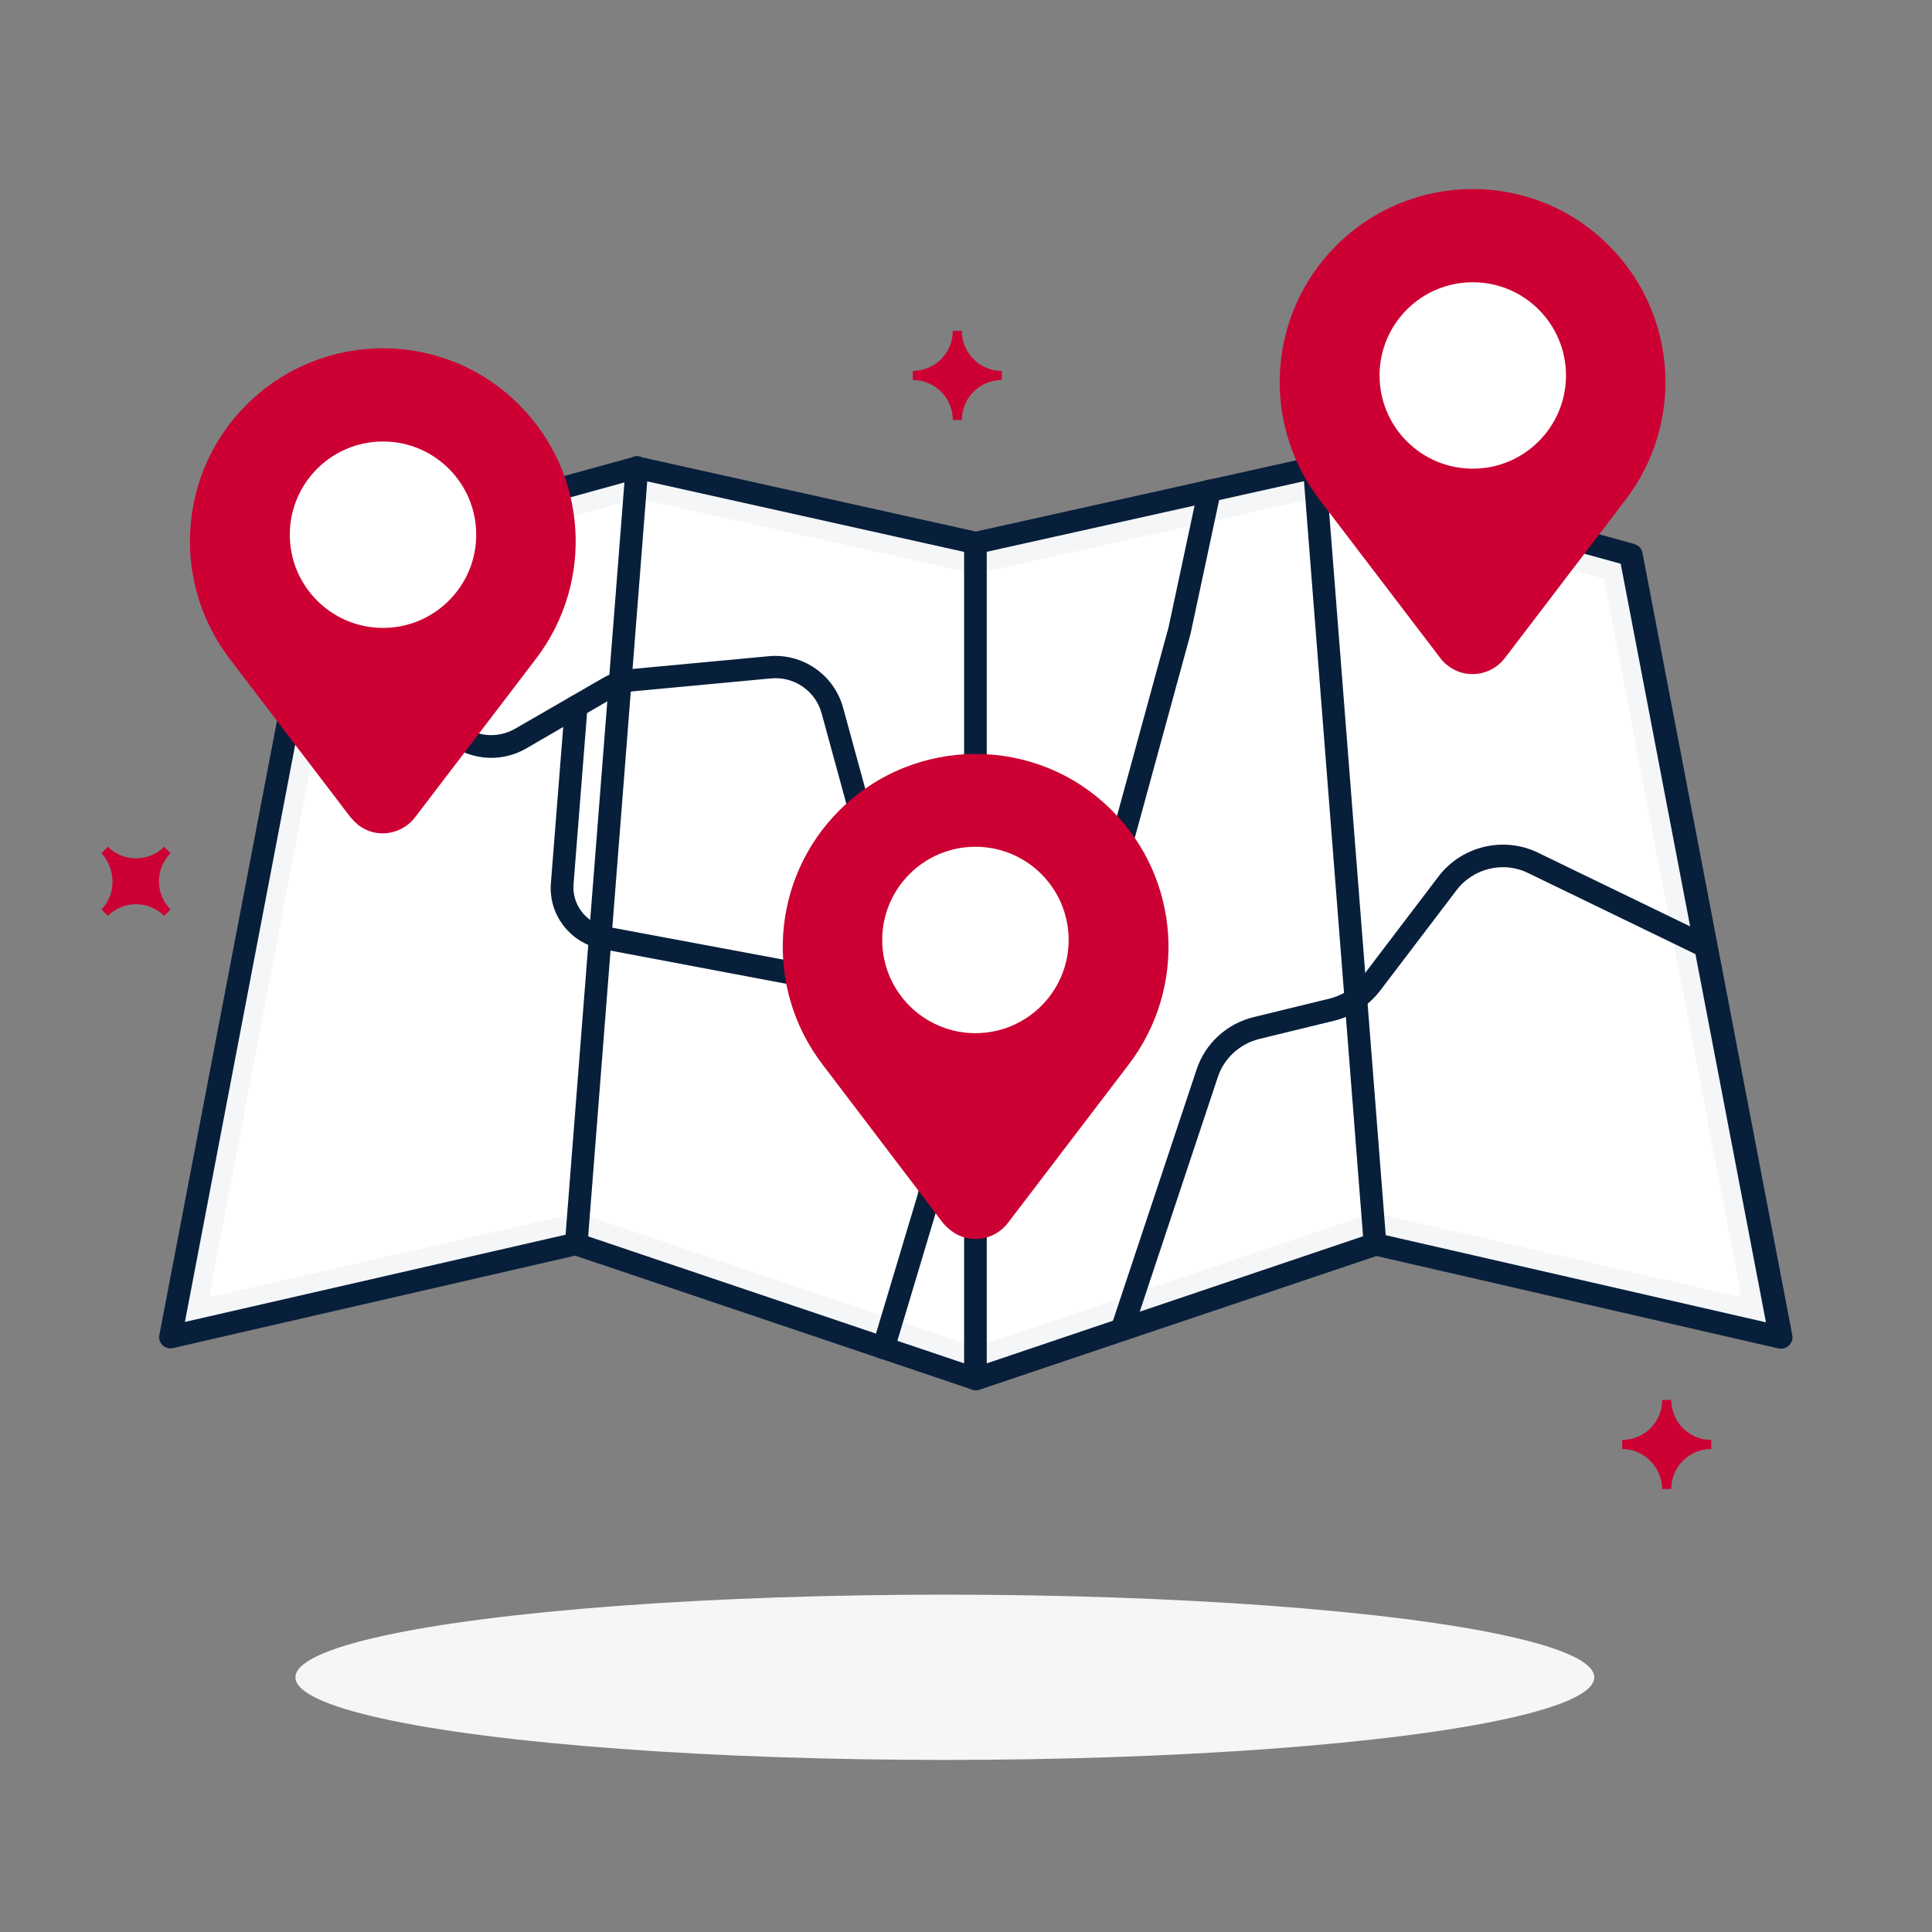 <svg xmlns="http://www.w3.org/2000/svg" xmlns:xlink="http://www.w3.org/1999/xlink" id="Layer_1" x="0px" y="0px" viewBox="0 0 512 512" style="enable-background:new 0 0 512 512;" xml:space="preserve"><rect x="0" y="0" width="512" height="512" fill="#808080" stroke="none"/><style type="text/css">	.st0{fill:#F4F6F8;}	.st1{fill:#FFFFFF;}	.st2{fill:#081F3B;stroke:#081F3B;stroke-width:3;stroke-miterlimit:10;}	.st3{fill:#CC0033;}</style><ellipse class="st0" cx="250.4" cy="444.5" rx="172.1" ry="21.9"></ellipse><polygon class="st1" points="432.2,147 348.3,123.9 258.5,143.9 168.7,123.9 84.9,147 45.2,354.4 152.6,329.7 258.5,365.4  364.4,329.7 471.8,354.4 "></polygon><path class="st0" d="M348.3,123.9l-89.8,20l-89.8-20L84.9,147L45.2,354.4l107.4-24.6l105.9,35.7l105.9-35.7l107.4,24.6L432.2,147 L348.3,123.9z M366.2,321.9c-1.4-0.3-2.9-0.3-4.3,0.2L258.5,357l-103.3-34.9c-1.4-0.5-2.9-0.5-4.3-0.2l-95.5,21.9l36.4-190.4 l77.1-21.3l87.8,19.6c1.1,0.3,2.3,0.3,3.5,0l87.8-19.6l77.1,21.3l36.4,190.4L366.2,321.9z"></path><path class="st2" d="M152.7,331.2c0,0-0.1,0-0.1,0c-0.8-0.1-1.4-0.8-1.4-1.6l16.1-205.8c0.1-0.8,0.8-1.4,1.6-1.4s1.4,0.8,1.4,1.6 l0,0l-16.1,205.8C154.1,330.6,153.4,331.2,152.7,331.2z"></path><path class="st2" d="M258.5,366.9c-0.2,0-0.3,0-0.5-0.1l-105.5-35.6l-107,24.6c-0.8,0.2-1.6-0.3-1.8-1.1c0-0.2-0.1-0.4,0-0.6 l39.7-207.3c0.1-0.6,0.5-1,1.1-1.2l83.9-23.1c0.2-0.1,0.5-0.1,0.7,0l89.5,19.9l89.5-19.9c0.2-0.1,0.5,0,0.7,0l83.9,23.1 c0.6,0.2,1,0.6,1.1,1.2l39.7,207.3c0.2,0.8-0.4,1.6-1.2,1.8c-0.2,0-0.4,0-0.6,0l-107-24.6L259,366.9 C258.9,366.9,258.7,366.9,258.5,366.9z M152.6,328.2c0.2,0,0.3,0,0.5,0.1l105.4,35.6l105.4-35.6c0.3-0.1,0.5-0.1,0.8,0l105.2,24.1 l-39.1-204.2l-82.6-22.8l-89.4,19.9c-0.2,0-0.4,0-0.7,0l-89.4-19.9l-82.6,22.8L56.8,301.5l-1.5-0.3l1.5,0.3l-9.7,50.8l105.2-24.1 C152.4,328.2,152.5,328.2,152.6,328.2z"></path><path class="st2" d="M364.4,331.2c-0.8,0-1.4-0.6-1.5-1.4L346.8,124c-0.1-0.8,0.6-1.5,1.4-1.6s1.5,0.6,1.6,1.4l0,0l16.1,205.8 c0.1,0.8-0.6,1.5-1.4,1.6C364.5,331.2,364.4,331.2,364.4,331.2z"></path><path class="st2" d="M258.5,366.9c-0.8,0-1.5-0.7-1.5-1.5c0,0,0,0,0,0V143.9c0-0.8,0.7-1.5,1.5-1.5s1.5,0.7,1.5,1.5v221.6 C260,366.3,259.4,366.9,258.5,366.9C258.5,366.9,258.5,366.9,258.5,366.9z"></path><path class="st2" d="M277.8,252.2c-1.7,0-3.3-0.2-5-0.7l-30.5-9.1c-5.7-1.7-10.1-6.2-11.7-12l-11.4-41.7 c-1.8-6.7-8.2-11.1-15.1-10.4l-36.3,3.4c-2,0.2-4,0.8-5.8,1.8L138.8,197c-6.5,3.8-14.7,2.9-20.2-2.2l-37.2-33.9 c-0.6-0.6-0.7-1.5-0.1-2.1s1.5-0.7,2.1-0.1l37.2,33.9c4.6,4.2,11.3,4.9,16.7,1.8l23.2-13.4c2.1-1.2,4.5-2,7-2.2l36.3-3.4 c8.3-0.8,16,4.5,18.2,12.6l11.4,41.7c1.3,4.7,4.9,8.5,9.7,9.9l30.5,9.1c7.5,2.2,15.5-2,17.7-9.6c0-0.1,0.1-0.2,0.1-0.3l19.6-71.7 c0.1-0.3,0.1-0.5,0.2-0.8l7.8-36.5c0.2-0.8,1-1.3,1.8-1.2c0.8,0.2,1.3,1,1.2,1.8l-7.8,36.5c-0.1,0.3-0.1,0.6-0.2,0.9l-19.6,71.7 C292.3,247,285.5,252.2,277.8,252.2L277.8,252.2z"></path><path class="st2" d="M297.3,353.9c-0.8,0-1.5-0.7-1.5-1.5c0-0.2,0-0.3,0.1-0.5l22.6-67.9c2.1-6.5,7.5-11.4,14.1-13l20.1-4.9 c3.7-0.9,7.1-3.1,9.4-6.2l20.3-26.7c5.7-7.5,16-10,24.5-5.9l45.8,22.2c0.7,0.4,1.1,1.3,0.7,2s-1.3,1.1-2,0.7l-45.8-22.2 c-7.2-3.5-15.9-1.4-20.8,5l-20.3,26.7c-2.8,3.6-6.7,6.2-11.1,7.3l-20.1,4.9c-5.6,1.4-10.2,5.6-12,11.1l-22.6,67.9 C298.5,353.4,298,353.9,297.3,353.9z"></path><path class="st2" d="M234.1,358.7c-0.8,0-1.5-0.7-1.5-1.5c0-0.1,0-0.3,0.1-0.4l11.9-39.7c0.8-2.8,0.6-5.8-0.6-8.5l-18.9-41.1 c-1.6-3.6-4.9-6.1-8.7-6.8L159.7,250c-7.6-1.4-12.9-8.3-12.2-16l3.7-46.9c0.1-0.8,0.8-1.4,1.6-1.4c0.8,0.1,1.4,0.8,1.4,1.6 c0,0,0,0,0,0l-3.7,46.9c-0.5,6.1,3.7,11.7,9.8,12.8l56.7,10.6c4.8,0.9,8.9,4.1,10.9,8.5l18.9,41.1c1.5,3.3,1.8,7.1,0.7,10.6 l-11.9,39.7C235.4,358.3,234.8,358.7,234.1,358.7z"></path><path class="st3" d="M381.7,174.4l-32.1-42.1c-15.5-20.4-13.6-49.1,4.5-67.2l0,0c20-20,52.4-20,72.3,0c0,0,0,0,0,0l0,0 c18.1,18.1,20,46.8,4.5,67.2l-32.1,42.1c-3.6,4.7-10.4,5.7-15.1,2C383,175.9,382.3,175.2,381.7,174.4z"></path><circle class="st1" cx="390.3" cy="99.5" r="24.7"></circle><path class="st3" d="M249.9,324.1L217.9,282c-15.5-20.4-13.6-49.1,4.5-67.2l0,0c20-20,52.4-20,72.3,0c0,0,0,0,0,0l0,0 c18.1,18.1,20,46.8,4.5,67.2l-32.1,42.1c-3.6,4.7-10.4,5.7-15.1,2C251.2,325.5,250.5,324.8,249.9,324.1z"></path><circle class="st1" cx="258.5" cy="249.1" r="24.7"></circle><path class="st3" d="M92.9,216.6l-32.1-42.1c-15.5-20.4-13.6-49.1,4.5-67.2l0,0c20-20,52.4-20,72.3,0c0,0,0,0,0,0l0,0 c18.1,18.1,20,46.8,4.5,67.2l-32.1,42.1c-3.6,4.7-10.4,5.7-15.1,2C94.2,218,93.5,217.3,92.9,216.6z"></path><circle class="st1" cx="101.5" cy="141.7" r="24.7"></circle><path class="st3" d="M241.9,100.7v-2.4c5.8,0,10.6-4.7,10.6-10.6c0,0,0,0,0,0h2.4c0,5.8,4.7,10.6,10.6,10.6v2.4 c-5.8,0-10.6,4.7-10.6,10.6h-2.4C252.5,105.4,247.7,100.7,241.9,100.7L241.9,100.7z"></path><path class="st3" d="M429.9,384v-2.4c5.8,0,10.6-4.7,10.6-10.6v0h2.4c0,5.8,4.7,10.6,10.6,10.6l0,0v2.4c-5.8,0-10.6,4.7-10.6,10.6 c0,0,0,0,0,0h-2.4C440.4,388.8,435.7,384,429.9,384C429.9,384,429.9,384,429.9,384z"></path><path class="st3" d="M26.9,226.1l1.7-1.7c4.1,4.1,10.8,4.1,14.9,0h0l1.7,1.7c-4.1,4.1-4.1,10.8,0,14.9c0,0,0,0,0,0l-1.7,1.7 c-4.1-4.1-10.8-4.1-14.9,0c0,0,0,0,0,0l-1.7-1.7C30.9,237,30.7,230.3,26.9,226.1z"></path></svg>